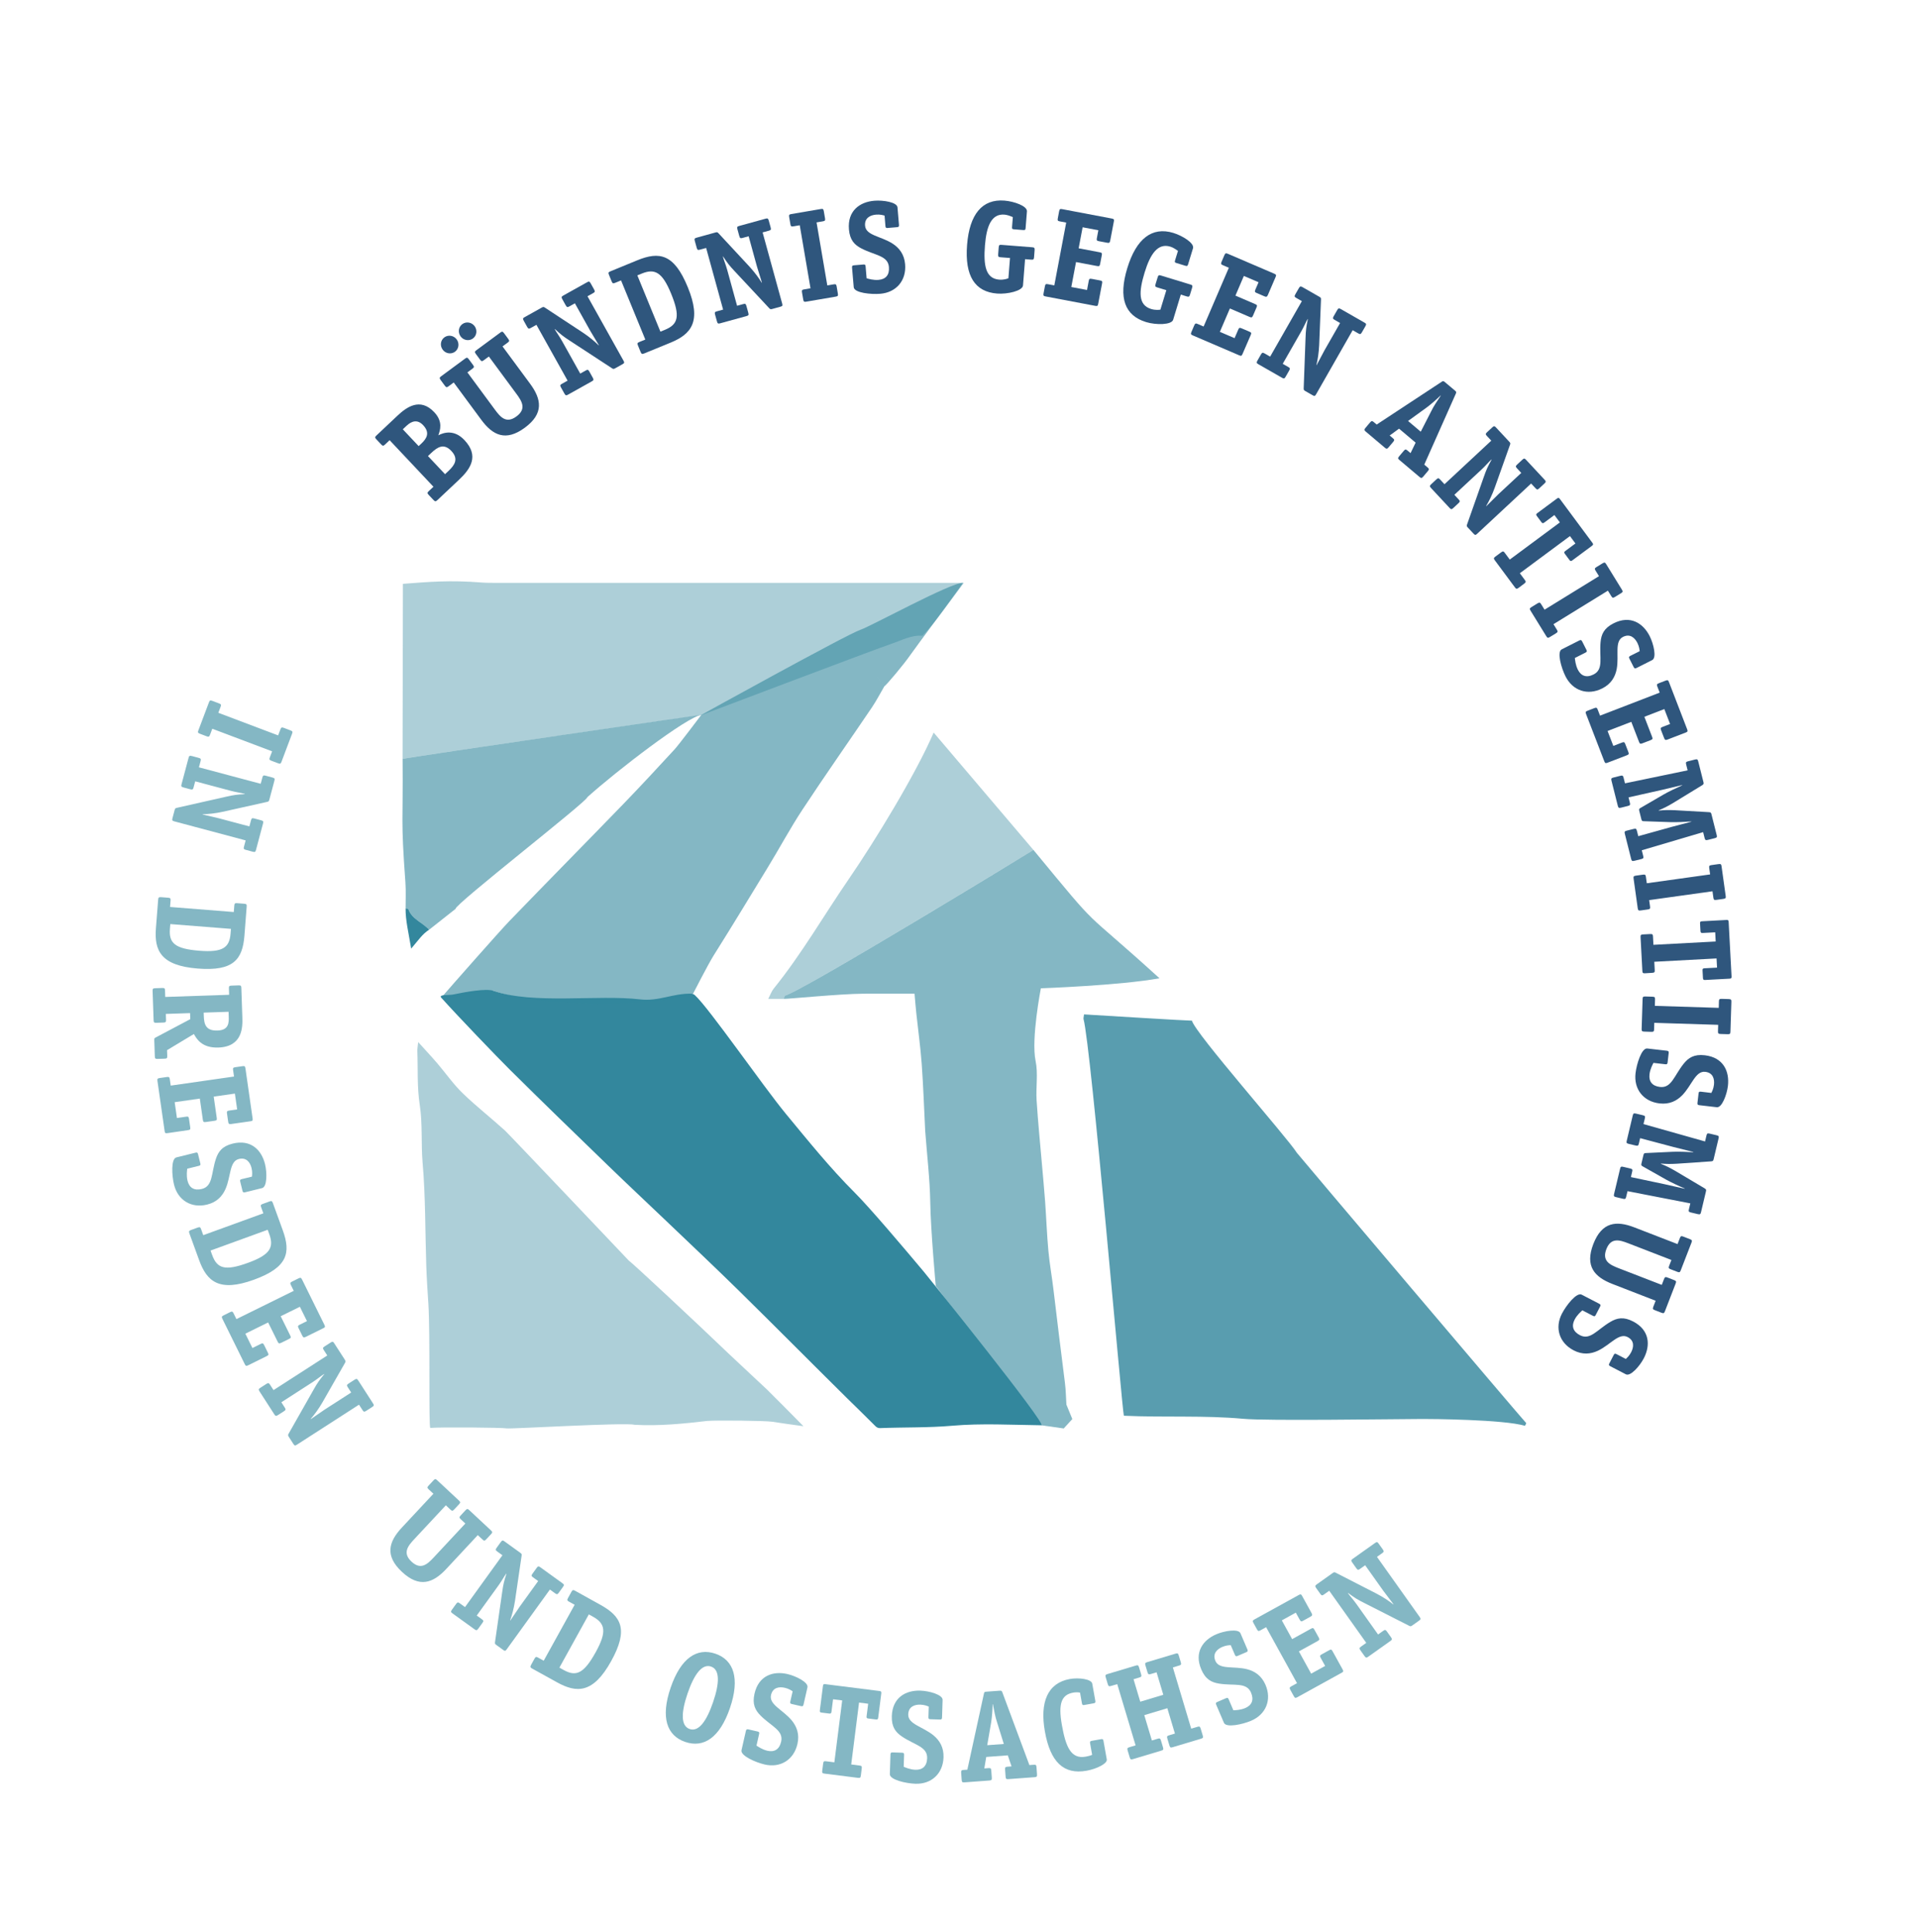<?xml version="1.0" encoding="utf-8"?>
<!-- Generator: Adobe Illustrator 24.3.0, SVG Export Plug-In . SVG Version: 6.00 Build 0)  -->
<svg version="1.1" id="Ebene_1" xmlns="http://www.w3.org/2000/svg" xmlns:xlink="http://www.w3.org/1999/xlink" x="0px" y="0px"
	 viewBox="0 0 710 715" style="enable-background:new 0 0 710 715;" xml:space="preserve">
<style type="text/css">
	.st0{opacity:0.4;fill:#33879D;}
	.st1{fill:#33879D;}
	.st2{fill:#7CAFD2;}
	.st3{opacity:0.6;fill:#33879D;}
	.st4{opacity:0.81;fill:#33879D;}
	.st5{fill:#2F567D;}
</style>
<g>
	<g>
		<path class="st0" d="M345.62,271.15c0.05,0.03,36.93,43.45,36.93,43.45s-86.04,52.61-92.1,53.98c-0.03,0.12-0.16,0.63-0.3,1.15
			c-1.73,0-3.46,0-5.77,0c0.85-1.64,1.25-2.85,2-3.78c10.39-12.85,18.6-27.17,27.93-40.74C323.94,311.2,339.1,286.35,345.62,271.15z
			"/>
		<path class="st0" d="M259.81,264.63c0,0-109.88,15.8-110.79,16.29c0-12.47,0.13-51.99,0.13-64.82c9.76-0.73,17.24-1.43,29.22-0.48
			c1.76,0.14,3.6,0.12,5.41,0.12c55.57,0,111.13,0,166.7,0c1.8,0,3.59,0,6.33,0c-5.35,6.96-9.75,13.7-15.34,19.57
			c-4.25-0.32-7.86,1.81-11.7,3.06C325.13,239.89,259.81,264.63,259.81,264.63z"/>
		<path class="st1" d="M341.94,470.67c-6.88-8.21-19.88-23.58-25.53-29.22c-9.2-9.18-17.31-19.27-25.55-29.24
			c-8.32-10.07-28.44-39.15-33.63-43.86c-0.38-0.35-0.88-0.54-1.4-0.55c-6.95-0.12-11.97,2.94-19,2.1
			c-15.23-1.81-39.6,1.94-54.14-3.16c-2.71-0.95-10.27,0.39-14.83,1.35c-1.64,0.35-5.63-0.07-4.52,1.18
			c5.28,5.97,20.95,22.27,25.43,26.7c12.05,11.95,24.24,23.75,36.43,35.55c7.12,6.9,14.37,13.67,21.54,20.52
			c9,8.6,18.06,17.13,26.94,25.86c13.41,13.19,26.65,26.55,40.03,39.78c1.24,1.23,7.64,7.43,10.43,10.27
			c0.43,0.44,1.03,0.67,1.64,0.65c8.99-0.35,17.79-0.1,26.64-0.87c10.94-0.96,22.03-0.31,33.06-0.18
			C387.85,527.58,343.32,472.3,341.94,470.67z"/>
		<g>
			<polygon class="st2" points="213.12,446.01 213.12,446.01 213.12,446.01 			"/>
			<path class="st0" d="M283.89,514.29c-0.54-0.53-12.02-11.21-14.21-13.3c-11.16-10.72-35.76-33.69-36.94-34.42
				c0,0-44.4-46.82-45.79-48.09c-5.17-4.69-10.69-9-15.7-13.85c-3.44-3.33-6.21-7.35-9.34-11.01c-2.14-2.5-4.4-4.9-7.11-7.91
				c-0.16,1.7-0.35,2.55-0.31,3.4c0.26,6.61-0.14,13.2,0.89,19.86c1.09,7.03,0.44,14.27,1.06,21.45
				c1.11,12.69,0.93,25.49,1.36,38.24c0.16,4.63,0.46,9.27,0.77,13.89c0.74,11.34,0.04,46.04,0.73,45.98
				c3.72-0.33,26.25-0.16,28.34,0.18c1.51,0.25,44.21-2.26,47.19-1.34c9.05,0.51,18.03-0.37,27.01-1.43
				c3.7-0.29,21.63-0.08,24.06,0.31c3.42,0.56,6.86,0.99,11.52,1.65C292.26,522.7,288.13,518.45,283.89,514.29z"/>
		</g>
		<path class="st3" d="M318.46,233.13c-4.64,1.51-58.86,31.49-58.86,31.49s-8.3,11.02-9.85,12.71
			c-6.23,6.76-12.47,13.51-18.86,20.12c-14.06,14.52-28.26,28.9-42.3,43.44c-3.6,3.73-21.85,24.44-25.24,28.38
			c0.58,1.02,18.48-2.92,19.35-2.54c3.86,1.71,24.04,6.3,54.31,4.34c15.37-0.99,19.55-3.26,19.55-3.26s5.57-10.89,7.6-14.12
			c8.38-13.35,11.68-18.95,19.92-32.39c4.4-7.18,8.37-14.64,13-21.66c8.38-12.71,17.15-25.18,25.68-37.79
			c1.69-2.5,3.08-5.21,4.61-7.82c-0.32-0.57-0.68-1.11-1.06-1.62c-0.77-1.01-1.65-1.9-2.59-2.72c0.94,0.82,1.82,1.7,2.59,2.72
			c0.38,0.51,0.74,1.04,1.06,1.62c0.75-0.43,7.24-8.13,9.63-11.61c1.58-2.31,17.99-24.3,19.48-26.67
			C352.23,215.44,322.31,231.88,318.46,233.13z"/>
		<path class="st1" d="M150.14,336.29c0.35,0.05,0.97,0.01,1.02,0.15c1.28,3.85,5.3,4.96,7.68,7.7c-2.47,1.55-3.91,3.82-6.63,6.98
			C151.19,345.01,150.11,340.66,150.14,336.29z"/>
		<path class="st4" d="M480.1,426.74c-3.78-5.95-37.66-44.23-38.87-48.95c-2.03,0-33.5-1.92-39.94-2.32
			c-0.12,1.02-0.28,1.4-0.19,1.73c2.81,10.35,14.28,144.92,14.93,146.82c15.14,0.69,29.71-0.2,44.27,1.14
			c8.7,0.8,54.52,0.11,66.4,0.06c2.63-0.01,29.88,0.16,37.81,2.53c0.16-0.32,0.33-0.65,0.49-0.97
			C562.72,524.38,480.48,427.33,480.1,426.74z"/>
		<path class="st3" d="M259.6,264.62c-5.43,0.8-31.29,20.65-42.15,30.42c0.17,1.4-49.54,40.02-48.79,41.35
			c-3.27,2.58-6.55,5.17-9.82,7.75c-2.38-2.73-6.39-3.85-7.68-7.7c-0.05-0.15-0.66-0.11-1.02-0.15c-0.01-3.24,0.16-6.49-0.07-9.72
			c-1.77-24.22-0.82-21.42-1.04-45.65C149.93,280.43,267.66,263.43,259.6,264.62z"/>
	</g>
	<path class="st5" d="M178.38,352.67l1.78,2.96L178.38,352.67z"/>
	<path class="st3" d="M394.21,511.81c-0.91-6.88-3.67-29.54-4.18-33.99c-0.57-4.95-1.48-9.87-1.94-14.83
		c-0.56-6.07-0.77-12.18-1.21-18.26c-0.32-4.46-0.76-8.91-1.14-13.37c-0.69-8.02-1.5-16.03-2.01-24.07
		c-0.31-4.87,0.6-9.93-0.38-14.62c-1.7-8.15,1.96-26.86,1.96-26.86s29.18-1.02,43.91-3.71c-30.54-27.76-20.28-15.52-46.66-47.5
		c-0.19,0.16-86.04,52.61-92.1,53.98c-0.03,0.12-0.16,0.63-0.3,1.15c1.26,0.07,20.83-1.87,29.44-1.92
		c6.11-0.03,12.22-0.01,18.94-0.01c0.25,2.78,0.42,5.03,0.66,7.27c0.66,6.21,1.53,12.4,1.99,18.62c0.59,8.07,0.86,16.16,1.27,24.24
		c0.01,0.18,0.01,0.36,0.02,0.54c0.66,8.93,1.74,17.84,1.89,26.78c0.17,10.34,2.03,30.76,2.03,30.76l39.08,51.55l8.29,1.17
		c0,0,2.11-2.3,3.18-3.48c-0.77-1.87-1.48-3.6-2.19-5.34C394.58,517.2,394.56,514.48,394.21,511.81z"/>
	<path class="st1" d="M166.64,243.91"/>
	<path class="st1" d="M166.64,243.91"/>
	<path class="st1" d="M166.64,243.91"/>
	<path class="st1" d="M223.28,220.08"/>
</g>
<g>
	<path class="st5" d="M147.09,153.9c3.29-3.1,8.37-6.95,13.67-1.32c3.29,3.5,2.17,6.66,1.5,8.54c2.02-1.05,5.89-2.24,9.67,1.78
		c5.49,5.84,2.34,10.58-2.04,14.7l-8.01,7.54c-0.58,0.54-0.84,0.53-1.4-0.06l-1.78-1.89c-0.59-0.63-0.56-0.86,0.02-1.4l1.73-1.63
		l-16.22-17.23l-1.73,1.63c-0.58,0.54-0.81,0.57-1.4-0.06l-1.78-1.89c-0.59-0.63-0.56-0.86,0.02-1.41L147.09,153.9z M156.02,164.14
		c2-1.88,3.21-4.01,0.61-6.77c-2.07-2.2-4.22-1.56-6.09,0.19l-1.43,1.34l5.86,6.22L156.02,164.14z M165.96,174.37
		c2.34-2.2,3.92-4.48,1.12-7.45c-2.76-2.94-5.09-1.47-7.37,0.67l-1.29,1.21l6.32,6.71L165.96,174.37z"/>
	<path class="st5" d="M196.22,142.02c4.25,5.75,5.15,11.06-1.94,16.29s-11.89,2.81-16.14-2.95l-10.18-13.79l-1.91,1.41
		c-0.64,0.47-0.87,0.47-1.39-0.23l-1.54-2.09c-0.51-0.7-0.45-0.92,0.19-1.39l8.85-6.53c0.64-0.47,0.87-0.47,1.39,0.23l1.54,2.09
		c0.51,0.7,0.45,0.92-0.19,1.39l-1.88,1.38l10.18,13.79c2.05,2.78,4.21,5.31,7.99,2.51c3.79-2.8,2.01-5.6-0.04-8.38l-10.18-13.79
		l-1.88,1.38c-0.64,0.47-0.87,0.47-1.39-0.23l-1.54-2.09c-0.51-0.7-0.45-0.92,0.19-1.39l8.85-6.53c0.64-0.47,0.87-0.47,1.39,0.23
		l1.54,2.09c0.51,0.7,0.45,0.92-0.19,1.39l-1.91,1.41L196.22,142.02z M168.43,130.19c-1.43,1.05-3.47,0.71-4.55-0.75
		c-1.08-1.47-0.84-3.5,0.62-4.57c1.43-1.05,3.47-0.71,4.55,0.75C170.13,127.08,169.86,129.14,168.43,130.19z M175.07,125.29
		c-1.43,1.05-3.47,0.71-4.55-0.75c-1.08-1.47-0.84-3.5,0.62-4.57c1.46-1.08,3.5-0.67,4.55,0.75
		C176.77,122.19,176.49,124.24,175.07,125.29z"/>
	<path class="st5" d="M230.78,133.46c0.42,0.75,0.37,0.95-0.36,1.36l-2.69,1.5c-0.57,0.32-0.74,0.3-1.26-0.06L211,126.15
		c-2.51-1.62-3.48-2.4-5.58-4.36l-0.08,0.05c0.77,1.38,1.7,2.57,2.78,4.5l6.67,11.94l2.03-1.14c0.69-0.39,0.92-0.35,1.35,0.4
		l1.26,2.26c0.42,0.75,0.33,0.97-0.36,1.36l-8.79,4.91c-0.69,0.39-0.92,0.35-1.35-0.4l-1.26-2.26c-0.42-0.75-0.33-0.97,0.36-1.36
		l2.08-1.16l-11.54-20.66l-2.08,1.16c-0.69,0.39-0.92,0.35-1.35-0.4l-1.26-2.26c-0.42-0.75-0.33-0.97,0.36-1.36l6.27-3.5
		c0.61-0.34,0.74-0.3,1.24,0.02l14.01,9.22c2.38,1.58,4.39,3.27,5.84,4.71l0.08-0.05c-0.75-1.34-2.46-4.02-3.21-5.36l-5.66-10.14
		l-2.04,1.14c-0.69,0.39-0.92,0.35-1.35-0.4l-1.26-2.26c-0.42-0.75-0.33-0.97,0.36-1.36l8.79-4.91c0.69-0.39,0.92-0.35,1.35,0.4
		l1.26,2.26c0.42,0.75,0.33,0.97-0.36,1.36l-2.08,1.16L230.78,133.46z"/>
	<path class="st5" d="M235.87,96.36c8.24-3.38,13.68-2.39,18.72,9.91c5.23,12.74,1.3,17.41-6.37,20.56l-9.79,4.01
		c-0.73,0.3-0.98,0.19-1.29-0.56l-0.98-2.4c-0.33-0.8-0.21-1,0.52-1.3l2.2-0.9l-8.98-21.89l-2.2,0.9c-0.73,0.3-0.96,0.24-1.29-0.56
		l-0.98-2.4c-0.33-0.8-0.21-1,0.57-1.32L235.87,96.36z M246.12,122.09c4.87-2,5.79-4.92,2.31-13.4c-3.26-7.95-6.03-9.41-10.86-7.43
		l-1.64,0.67l8.54,20.83L246.12,122.09z"/>
	<path class="st5" d="M289.53,112.31c0.23,0.83,0.13,1.01-0.68,1.23l-2.97,0.82c-0.63,0.17-0.79,0.12-1.21-0.36l-12.61-13.5
		c-2.05-2.17-2.8-3.16-4.38-5.56l-0.09,0.02c0.42,1.53,1.04,2.9,1.63,5.03l3.63,13.19l2.25-0.62c0.76-0.21,0.98-0.12,1.21,0.71
		l0.69,2.5c0.23,0.83,0.09,1.02-0.68,1.23l-9.71,2.67c-0.76,0.21-0.98,0.12-1.21-0.71l-0.69-2.5c-0.23-0.83-0.09-1.02,0.68-1.23
		l2.29-0.63l-6.28-22.82l-2.29,0.63c-0.76,0.21-0.98,0.12-1.21-0.71l-0.69-2.5c-0.23-0.83-0.09-1.02,0.68-1.23l6.92-1.91
		c0.67-0.19,0.79-0.12,1.2,0.32l11.41,12.29c1.93,2.11,3.48,4.22,4.54,5.97l0.09-0.02c-0.41-1.48-1.43-4.49-1.84-5.97l-3.08-11.2
		l-2.25,0.62c-0.76,0.21-0.98,0.12-1.21-0.71l-0.69-2.5c-0.23-0.83-0.09-1.02,0.68-1.23l9.71-2.67c0.76-0.21,0.98-0.12,1.21,0.71
		l0.69,2.5c0.23,0.83,0.09,1.02-0.68,1.23l-2.29,0.63L289.53,112.31z"/>
	<path class="st5" d="M310.15,108.64c0.15,0.85-0.01,1.02-0.8,1.16l-10.89,1.86c-0.78,0.13-0.99,0.02-1.13-0.83l-0.44-2.56
		c-0.15-0.85,0.01-1.02,0.8-1.16l2.34-0.4l-3.98-23.33l-2.34,0.4c-0.78,0.13-0.99,0.02-1.13-0.83l-0.44-2.56
		c-0.15-0.85,0.01-1.02,0.8-1.16l10.89-1.86c0.78-0.13,0.99-0.02,1.13,0.83l0.44,2.56c0.15,0.85-0.01,1.02-0.79,1.16l-2.34,0.4
		l3.98,23.33l2.34-0.4c0.78-0.13,0.99-0.02,1.13,0.83L310.15,108.64z"/>
	<path class="st5" d="M327.45,79.81c-0.53-0.15-1.63-0.49-3.17-0.36c-2.14,0.18-4.29,1.23-4.05,4.1c0.31,3.63,5.8,3.84,10.15,6.6
		c2.52,1.62,4.37,4.01,4.67,7.65c0.52,6.07-3.32,10.45-9.17,10.94c-3.48,0.3-9.67-0.33-9.85-2.44l-0.62-7.22
		c-0.05-0.62,0.07-0.82,0.72-0.88l3.44-0.29c0.65-0.06,0.8,0.08,0.86,0.75l0.37,4.35c0.72,0.18,2.45,0.75,4.45,0.58
		c2.6-0.22,4.06-1.79,3.81-4.75c-0.36-4.26-5.14-4.28-10.13-6.85c-2.59-1.32-4.33-3.1-4.67-7.07c-0.59-6.89,4-10.17,9.39-10.62
		c3.25-0.28,8.42,0.54,8.58,2.45l0.55,6.46c0.06,0.67-0.12,0.83-0.72,0.88l-3.44,0.29c-0.65,0.06-0.8-0.08-0.86-0.75L327.45,79.81z"
		/>
	<path class="st5" d="M378.69,105.66c-0.16,2.01-5.78,3.3-9.59,3c-8.18-0.64-12.02-6.44-11.11-18.02
		c0.89-11.34,5.6-17.04,13.82-16.39c3.58,0.28,8.49,2.02,8.34,3.98l-0.49,6.17c-0.05,0.67-0.2,0.8-0.85,0.75l-3.44-0.27
		c-0.7-0.06-0.78-0.21-0.73-0.88l0.29-3.64c-1-0.42-2.04-0.83-3.11-0.92c-4.74-0.37-6.63,4.1-7.21,11.37
		c-0.59,7.46,0.25,12.3,5.27,12.69c1.72,0.14,2.97-0.34,3.41-0.5l0.59-7.51l-3.48-0.27c-0.79-0.06-0.96-0.22-0.9-1.08l0.2-2.58
		c0.07-0.86,0.26-0.99,1.05-0.93l11.34,0.89c0.79,0.06,0.96,0.22,0.9,1.08l-0.2,2.58c-0.07,0.86-0.26,0.99-1.05,0.93l-2.28-0.18
		L378.69,105.66z"/>
	<path class="st5" d="M406.54,112.39c-0.16,0.85-0.33,0.96-1.1,0.82l-18.36-3.48c-0.78-0.15-0.94-0.32-0.77-1.17l0.48-2.55
		c0.16-0.85,0.37-0.96,1.15-0.81l2.34,0.44l4.4-23.25l-2.33-0.44c-0.78-0.15-0.94-0.32-0.77-1.17l0.48-2.55
		c0.16-0.85,0.37-0.96,1.15-0.81l18.32,3.47c0.73,0.14,0.94,0.28,0.81,0.98l-1.36,7.17c-0.16,0.85-0.42,0.95-1.15,0.81l-3.02-0.57
		c-0.78-0.15-0.94-0.32-0.77-1.17l0.54-2.88l-5.82-1.1l-1.47,7.78l7.78,1.47c0.82,0.16,0.93,0.32,0.77,1.17l-0.59,3.11
		c-0.16,0.85-0.37,0.96-1.15,0.81l-7.78-1.47l-1.75,9.24l5.82,1.1l0.62-3.3c0.15-0.8,0.28-0.97,1.15-0.81l3.02,0.57
		c0.82,0.16,0.94,0.32,0.77,1.17L406.54,112.39z"/>
	<path class="st5" d="M434.27,118.36c-0.59,1.93-6.35,1.98-10.01,0.86c-7.85-2.4-10.35-8.88-6.96-19.99
		c3.32-10.88,9.15-15.43,17.04-13.02c3.43,1.05,7.86,3.8,7.28,5.69l-1.81,5.92c-0.2,0.64-0.37,0.74-1,0.55l-3.3-1.01
		c-0.67-0.2-0.72-0.37-0.52-1.01l1.07-3.49c-0.88-0.62-1.81-1.26-2.84-1.57c-4.55-1.39-7.37,2.57-9.5,9.55
		c-2.19,7.16-2.42,12.06,2.4,13.53c1.65,0.5,2.98,0.31,3.43,0.25l2.2-7.21l-3.34-1.02c-0.76-0.23-0.89-0.42-0.64-1.25l0.76-2.48
		c0.25-0.83,0.47-0.91,1.23-0.68l10.88,3.32c0.76,0.23,0.89,0.42,0.64,1.25l-0.76,2.48c-0.25,0.83-0.47,0.91-1.23,0.68l-2.18-0.67
		L434.27,118.36z"/>
	<path class="st5" d="M459.98,130.96c-0.34,0.79-0.53,0.87-1.25,0.56l-17.18-7.37c-0.73-0.31-0.84-0.52-0.5-1.31l1.02-2.38
		c0.34-0.79,0.57-0.85,1.3-0.54l2.18,0.94l9.34-21.75l-2.18-0.94c-0.73-0.31-0.84-0.52-0.5-1.31l1.02-2.38
		c0.34-0.79,0.57-0.85,1.3-0.54l17.13,7.35c0.69,0.29,0.86,0.47,0.58,1.14l-2.88,6.71c-0.34,0.79-0.61,0.83-1.3,0.54l-2.83-1.21
		c-0.73-0.31-0.84-0.52-0.5-1.31l1.16-2.69l-5.44-2.33l-3.12,7.28l7.28,3.13c0.77,0.33,0.84,0.52,0.5,1.31l-1.25,2.91
		c-0.34,0.79-0.57,0.85-1.3,0.54l-7.28-3.13l-3.71,8.65l5.44,2.34l1.33-3.09c0.32-0.75,0.48-0.89,1.3-0.54l2.83,1.21
		c0.77,0.33,0.84,0.52,0.5,1.31L459.98,130.96z"/>
	<path class="st5" d="M487.22,145.89c-0.43,0.75-0.62,0.81-1.35,0.39l-2.67-1.53c-0.57-0.32-0.64-0.48-0.6-1.12l0.68-18.47
		c0.1-2.99,0.26-4.22,0.85-7.03l-0.08-0.05c-0.79,1.38-1.32,2.78-2.42,4.7l-6.79,11.88l2.02,1.16c0.69,0.39,0.78,0.61,0.35,1.36
		l-1.29,2.25c-0.43,0.75-0.66,0.78-1.35,0.39l-8.74-5c-0.69-0.39-0.78-0.61-0.35-1.36l1.29-2.25c0.43-0.75,0.66-0.78,1.35-0.39
		l2.06,1.18l11.74-20.54l-2.06-1.18c-0.69-0.39-0.78-0.61-0.35-1.36l1.29-2.25c0.43-0.75,0.66-0.78,1.35-0.39l6.23,3.56
		c0.61,0.35,0.64,0.48,0.62,1.07l-0.67,16.76c-0.13,2.86-0.53,5.44-1.03,7.43l0.08,0.05c0.76-1.33,2.17-4.18,2.93-5.51l5.76-10.08
		l-2.02-1.16c-0.69-0.39-0.78-0.61-0.35-1.36l1.29-2.25c0.43-0.75,0.66-0.78,1.35-0.39l8.74,5c0.69,0.39,0.78,0.61,0.35,1.36
		l-1.29,2.25c-0.43,0.75-0.66,0.78-1.35,0.39l-2.06-1.18L487.22,145.89z"/>
	<path class="st5" d="M526.86,176.39c-0.56,0.66-0.79,0.65-1.4,0.14l-7.41-6.25c-0.61-0.51-0.66-0.74-0.1-1.4l1.67-1.98
		c0.56-0.66,0.79-0.65,1.4-0.14l1.14,0.96l1.87-3.88l-6.13-5.17l-3.48,2.53l1.18,0.99c0.61,0.51,0.66,0.74,0.1,1.4l-1.67,1.98
		c-0.56,0.66-0.79,0.65-1.4,0.14l-7.05-5.95c-0.61-0.51-0.66-0.74-0.1-1.4l1.67-1.98c0.56-0.66,0.79-0.65,1.4-0.14l1.07,0.9
		l23.97-15.77c0.58-0.39,0.67-0.44,1.28,0.07l3.71,3.12c0.57,0.48,0.58,0.61,0.29,1.25l-11.64,26.17l1.21,1.02
		c0.61,0.51,0.66,0.74,0.1,1.4L526.86,176.39z M529.79,152.24c0.81-1.76,2.43-4.11,3.55-5.8l-0.07-0.06
		c-1.44,1.42-3.56,3.28-5.15,4.45l-6.89,4.99l4.7,3.97L529.79,152.24z"/>
	<path class="st5" d="M546.85,197.54c-0.63,0.59-0.83,0.58-1.4-0.03l-2.1-2.25c-0.44-0.48-0.47-0.65-0.24-1.24l6.14-17.43
		c0.98-2.82,1.51-3.95,2.91-6.46l-0.06-0.07c-1.16,1.08-2.09,2.26-3.71,3.77l-10.02,9.32l1.59,1.71c0.54,0.58,0.56,0.81-0.07,1.4
		l-1.9,1.77c-0.63,0.59-0.87,0.55-1.4-0.03l-6.86-7.37c-0.54-0.58-0.56-0.81,0.07-1.4l1.9-1.77c0.63-0.59,0.86-0.55,1.4,0.03
		l1.62,1.74l17.32-16.12l-1.62-1.74c-0.54-0.58-0.56-0.81,0.07-1.4l1.9-1.77c0.63-0.59,0.86-0.55,1.4,0.03l4.89,5.25
		c0.48,0.51,0.47,0.65,0.27,1.21l-5.62,15.8c-0.97,2.69-2.13,5.04-3.19,6.79l0.06,0.07c1.12-1.05,3.32-3.34,4.44-4.39l8.5-7.91
		l-1.59-1.71c-0.54-0.58-0.56-0.81,0.07-1.4l1.9-1.77c0.63-0.59,0.87-0.55,1.4,0.03l6.86,7.37c0.54,0.58,0.56,0.81-0.07,1.4
		l-1.9,1.77c-0.63,0.59-0.86,0.55-1.4-0.03l-1.62-1.74L546.85,197.54z"/>
	<path class="st5" d="M562.16,217.58c-0.69,0.51-0.92,0.45-1.39-0.19l-7.42-10c-0.47-0.64-0.47-0.87,0.23-1.39l2.08-1.54
		c0.69-0.51,0.92-0.45,1.39,0.19l1.83,2.47l18.55-13.75l-2.03-2.73l-3.7,2.75c-0.54,0.4-0.77,0.34-1.13-0.15l-1.64-2.21
		c-0.39-0.52-0.36-0.72,0.18-1.12l7.21-5.35c0.54-0.4,0.74-0.37,1.13,0.15l12.02,16.21c0.36,0.49,0.36,0.72-0.18,1.12l-7.21,5.35
		c-0.54,0.4-0.77,0.34-1.13-0.15l-1.64-2.21c-0.39-0.52-0.36-0.72,0.18-1.12l3.7-2.75l-2.03-2.73l-18.55,13.75l1.83,2.47
		c0.47,0.64,0.47,0.87-0.23,1.39L562.16,217.58z"/>
	<path class="st5" d="M573.76,235.77c-0.74,0.45-0.96,0.37-1.37-0.3l-5.8-9.41c-0.42-0.67-0.39-0.91,0.34-1.36l2.21-1.36
		c0.74-0.45,0.96-0.37,1.37,0.31l1.25,2.02l20.15-12.41l-1.25-2.02c-0.42-0.67-0.39-0.91,0.34-1.36l2.21-1.36
		c0.74-0.45,0.96-0.37,1.37,0.3l5.8,9.41c0.42,0.67,0.39,0.91-0.34,1.36l-2.21,1.36c-0.74,0.45-0.96,0.37-1.37-0.3l-1.25-2.02
		l-20.15,12.41l1.25,2.02c0.42,0.67,0.39,0.91-0.34,1.36L573.76,235.77z"/>
	<path class="st5" d="M606.97,241.03c-0.06-0.54-0.16-1.7-0.85-3.07c-0.97-1.91-2.75-3.52-5.32-2.22c-3.26,1.65-1.4,6.82-2.33,11.88
		c-0.56,2.94-2.09,5.55-5.35,7.19c-5.44,2.75-10.93,0.83-13.58-4.42c-1.58-3.12-3.3-9.09-1.42-10.04l6.47-3.27
		c0.56-0.28,0.79-0.24,1.09,0.34l1.56,3.08c0.29,0.58,0.23,0.77-0.37,1.08l-3.9,1.97c0.1,0.73,0.22,2.55,1.12,4.34
		c1.18,2.33,3.18,3.09,5.83,1.75c3.81-1.93,2.05-6.36,2.57-11.95c0.26-2.9,1.26-5.18,4.81-6.97c6.17-3.12,10.93-0.09,13.37,4.73
		c1.47,2.91,2.65,8.01,0.94,8.87l-5.78,2.92c-0.6,0.3-0.81,0.2-1.09-0.34l-1.56-3.08c-0.29-0.58-0.23-0.77,0.37-1.08L606.97,241.03z
		"/>
	<path class="st5" d="M595.15,282.28c-0.81,0.31-0.99,0.23-1.28-0.51l-6.73-17.44c-0.29-0.74-0.22-0.97,0.59-1.28l2.42-0.93
		c0.81-0.31,1.01-0.19,1.29,0.55l0.86,2.22l22.08-8.52l-0.86-2.22c-0.29-0.74-0.22-0.96,0.59-1.28l2.42-0.93
		c0.81-0.31,1.01-0.19,1.29,0.55l6.71,17.4c0.27,0.7,0.26,0.95-0.41,1.21l-6.81,2.63c-0.81,0.31-1.02,0.15-1.29-0.55l-1.11-2.87
		c-0.29-0.74-0.22-0.97,0.59-1.28l2.73-1.05l-2.13-5.52l-7.39,2.85l2.85,7.39c0.3,0.78,0.22,0.96-0.59,1.28l-2.96,1.14
		c-0.81,0.31-1.01,0.19-1.29-0.55l-2.85-7.39l-8.78,3.39l2.13,5.52l3.14-1.21c0.76-0.29,0.97-0.28,1.29,0.55l1.11,2.87
		c0.3,0.78,0.22,0.96-0.59,1.28L595.15,282.28z"/>
	<path class="st5" d="M605.03,318.61c-0.84,0.21-1.02,0.06-1.22-0.7l-2.33-9.27c-0.19-0.77-0.1-0.98,0.74-1.19l2.51-0.63
		c0.84-0.21,1.02-0.06,1.22,0.7l0.5,1.99l12.21-3.4c1.68-0.42,5.75-1.54,7.43-1.96l-0.02-0.09c-1.74,0.15-5.91,0.33-7.71,0.25
		l-9.74-0.34c-0.7-0.02-0.85-0.03-1.04-0.8l-0.75-2.98c-0.19-0.77-0.06-0.85,0.54-1.19l8.42-4.9c1.55-0.92,5.3-2.73,6.91-3.42
		l-0.02-0.09c-1.68,0.42-5.8,1.36-7.47,1.78l-12.37,2.77l0.5,1.99c0.19,0.77,0.1,0.98-0.74,1.19l-2.51,0.63
		c-0.84,0.21-1.02,0.06-1.22-0.7l-2.33-9.27c-0.19-0.77-0.1-0.98,0.74-1.19l2.51-0.63c0.84-0.21,1.02-0.06,1.22,0.7l0.52,2.08
		l23.19-4.81l-0.54-2.17c-0.19-0.77-0.1-0.98,0.74-1.19l2.51-0.63c0.84-0.21,1.02-0.06,1.22,0.7l1.92,7.64
		c0.18,0.72,0.05,0.8-0.5,1.18l-10.81,6.61c-2.06,1.24-3.52,1.94-5.27,2.67l0.02,0.09c1.88-0.18,3.5-0.25,5.9-0.14l12.65,0.72
		c0.66,0.07,0.81,0.08,0.99,0.81l1.92,7.64c0.19,0.77,0.1,0.98-0.74,1.19l-2.51,0.63c-0.84,0.21-1.02,0.06-1.22-0.7l-0.54-2.17
		l-22.71,6.71l0.52,2.08c0.19,0.77,0.1,0.98-0.74,1.19L605.03,318.61z"/>
	<path class="st5" d="M607.38,336.99c-0.86,0.12-1.02-0.05-1.13-0.83l-1.53-10.94c-0.11-0.78,0.01-0.99,0.86-1.11l2.57-0.36
		c0.86-0.12,1.02,0.05,1.13,0.83l0.33,2.35l23.44-3.27l-0.33-2.35c-0.11-0.78,0.01-0.99,0.86-1.11l2.57-0.36
		c0.86-0.12,1.02,0.04,1.13,0.83l1.53,10.94c0.11,0.78-0.01,0.99-0.86,1.11l-2.57,0.36c-0.86,0.12-1.02-0.05-1.13-0.83l-0.33-2.35
		l-23.44,3.27l0.33,2.35c0.11,0.78-0.01,0.99-0.86,1.11L607.38,336.99z"/>
	<path class="st5" d="M609.02,360.25c-0.86,0.05-1.02-0.13-1.06-0.92l-0.66-12.43c-0.04-0.79,0.09-0.98,0.95-1.03l2.59-0.14
		c0.86-0.05,1.02,0.13,1.06,0.92l0.16,3.07l23.05-1.23l-0.18-3.4l-4.6,0.24c-0.67,0.04-0.82-0.14-0.86-0.75l-0.15-2.75
		c-0.03-0.65,0.1-0.8,0.77-0.83l8.96-0.48c0.67-0.04,0.82,0.1,0.86,0.75l1.07,20.15c0.03,0.6-0.1,0.8-0.77,0.83l-8.96,0.48
		c-0.67,0.04-0.82-0.14-0.86-0.75l-0.15-2.75c-0.03-0.65,0.1-0.8,0.77-0.83l4.6-0.24l-0.18-3.4l-23.05,1.23l0.16,3.07
		c0.04,0.79-0.09,0.98-0.95,1.03L609.02,360.25z"/>
	<path class="st5" d="M608.68,381.84c-0.86-0.03-1-0.22-0.98-1.01l0.35-11.04c0.02-0.79,0.17-0.97,1.04-0.95l2.59,0.08
		c0.86,0.03,1,0.22,0.98,1.01l-0.07,2.38l23.65,0.74l0.07-2.38c0.02-0.79,0.17-0.97,1.04-0.95l2.59,0.08c0.86,0.03,1,0.22,0.98,1.01
		l-0.35,11.04c-0.02,0.79-0.17,0.97-1.04,0.95l-2.59-0.08c-0.86-0.03-1-0.22-0.98-1.01l0.07-2.38l-23.65-0.74l-0.07,2.38
		c-0.02,0.79-0.17,0.97-1.04,0.95L608.68,381.84z"/>
	<path class="st5" d="M633.49,404.54c0.25-0.49,0.8-1.5,0.98-3.03c0.25-2.13-0.35-4.45-3.22-4.78c-3.62-0.42-4.92,4.92-8.49,8.63
		c-2.08,2.15-4.8,3.48-8.42,3.06c-6.06-0.7-9.58-5.33-8.9-11.17c0.4-3.47,2.25-9.4,4.35-9.16l7.2,0.83
		c0.62,0.07,0.79,0.23,0.72,0.88l-0.4,3.43c-0.08,0.65-0.23,0.77-0.9,0.69l-4.34-0.5c-0.32,0.67-1.23,2.25-1.46,4.24
		c-0.3,2.59,0.95,4.33,3.9,4.67c4.24,0.49,5.22-4.18,8.72-8.56c1.81-2.28,3.9-3.63,7.86-3.17c6.87,0.8,9.17,5.94,8.55,11.31
		c-0.38,3.24-2.2,8.14-4.11,7.92l-6.44-0.75c-0.67-0.08-0.79-0.28-0.72-0.88l0.4-3.43c0.07-0.65,0.23-0.77,0.9-0.69L633.49,404.54z"
		/>
	<path class="st5" d="M598.25,443.11c-0.84-0.2-0.94-0.42-0.75-1.19l2.21-9.3c0.18-0.77,0.37-0.92,1.21-0.72l2.52,0.6
		c0.84,0.2,0.94,0.42,0.75,1.19l-0.47,2l12.4,2.62c1.68,0.4,5.81,1.29,7.49,1.69l0.02-0.09c-1.62-0.67-5.39-2.43-6.95-3.33
		l-8.48-4.8c-0.61-0.34-0.74-0.42-0.56-1.19l0.71-2.99c0.18-0.77,0.33-0.78,1.03-0.81l9.73-0.46c1.8-0.1,5.96,0.03,7.71,0.16
		l0.02-0.09c-1.68-0.4-5.77-1.47-7.45-1.87l-12.25-3.25l-0.47,2c-0.18,0.77-0.37,0.92-1.21,0.72l-2.52-0.6
		c-0.84-0.2-0.94-0.42-0.75-1.19l2.21-9.3c0.18-0.77,0.37-0.92,1.21-0.72l2.52,0.6c0.84,0.2,0.94,0.41,0.75,1.19l-0.5,2.09
		l22.79,6.43l0.52-2.18c0.18-0.77,0.37-0.92,1.21-0.72l2.52,0.6c0.84,0.2,0.94,0.42,0.75,1.19l-1.82,7.66
		c-0.17,0.73-0.32,0.74-0.98,0.82l-12.64,0.87c-2.4,0.15-4.02,0.1-5.91-0.06l-0.02,0.09c1.76,0.71,3.22,1.39,5.3,2.6l10.89,6.47
		c0.55,0.37,0.68,0.45,0.51,1.17l-1.82,7.66c-0.18,0.77-0.37,0.92-1.21,0.72l-2.52-0.6c-0.84-0.2-0.94-0.41-0.75-1.19l0.52-2.18
		l-23.25-4.52l-0.5,2.09c-0.18,0.77-0.37,0.92-1.21,0.72L598.25,443.11z"/>
	<path class="st5" d="M596.91,475.26c-6.67-2.58-10.27-6.57-7.1-14.79c3.18-8.22,8.53-8.74,15.2-6.16l15.98,6.18l0.86-2.22
		c0.29-0.74,0.49-0.86,1.29-0.55l2.42,0.94c0.81,0.31,0.87,0.54,0.59,1.28l-3.97,10.26c-0.29,0.74-0.49,0.86-1.29,0.55l-2.42-0.93
		c-0.81-0.31-0.87-0.54-0.59-1.28l0.84-2.17l-15.98-6.18c-3.22-1.25-6.4-2.22-8.1,2.17c-1.7,4.39,1.31,5.8,4.53,7.05l15.98,6.18
		l0.84-2.17c0.29-0.74,0.49-0.86,1.29-0.55l2.42,0.94c0.81,0.31,0.87,0.54,0.59,1.28l-3.97,10.26c-0.29,0.74-0.49,0.86-1.29,0.55
		l-2.42-0.94c-0.81-0.31-0.87-0.54-0.59-1.28l0.86-2.22L596.91,475.26z"/>
	<path class="st5" d="M601.83,503c0.41-0.37,1.28-1.12,1.99-2.49c0.99-1.9,1.25-4.29-1.31-5.61c-3.24-1.68-6.35,2.85-11,5.06
		c-2.71,1.27-5.72,1.55-8.96-0.13c-5.41-2.81-7.06-8.39-4.36-13.6c1.61-3.1,5.44-7.99,7.32-7.02l6.44,3.34
		c0.55,0.29,0.66,0.5,0.36,1.08l-1.59,3.06c-0.3,0.58-0.49,0.64-1.09,0.33l-3.88-2.01c-0.54,0.51-1.95,1.67-2.87,3.45
		c-1.2,2.32-0.65,4.39,1.99,5.76c3.79,1.97,6.36-2.05,11.2-4.91c2.5-1.49,4.94-2.01,8.47-0.18c6.14,3.18,6.46,8.81,3.97,13.61
		c-1.5,2.9-4.95,6.83-6.65,5.95l-5.75-2.98c-0.6-0.31-0.64-0.54-0.36-1.08l1.59-3.06c0.3-0.58,0.49-0.64,1.09-0.33L601.83,503z"/>
</g>
<g>
	<path class="st3" d="M74.04,271.6c-0.81-0.31-0.88-0.53-0.6-1.27l3.9-10.34c0.28-0.74,0.48-0.87,1.29-0.56l2.43,0.92
		c0.81,0.31,0.88,0.53,0.6,1.27l-0.84,2.22l22.14,8.36l0.84-2.22c0.28-0.74,0.48-0.86,1.29-0.56l2.42,0.92
		c0.81,0.31,0.88,0.53,0.6,1.27l-3.9,10.34c-0.28,0.74-0.48,0.86-1.29,0.56l-2.43-0.92c-0.81-0.31-0.88-0.53-0.6-1.27l0.84-2.22
		l-22.14-8.36l-0.84,2.22c-0.28,0.74-0.48,0.86-1.29,0.56L74.04,271.6z"/>
	<path class="st3" d="M64.57,304.03c-0.83-0.22-0.94-0.4-0.72-1.21l0.79-2.97c0.17-0.63,0.3-0.74,0.93-0.86l18.03-4.07
		c2.91-0.67,4.15-0.83,7.02-0.98l0.02-0.09c-1.53-0.41-3.03-0.57-5.16-1.13l-13.22-3.52l-0.6,2.25c-0.2,0.77-0.39,0.91-1.23,0.69
		l-2.5-0.67c-0.83-0.22-0.93-0.44-0.72-1.21l2.59-9.73c0.2-0.77,0.39-0.91,1.23-0.69l2.5,0.67c0.83,0.22,0.93,0.44,0.72,1.21
		l-0.61,2.3l22.87,6.09l0.61-2.3c0.2-0.77,0.39-0.91,1.23-0.69l2.5,0.67c0.83,0.22,0.93,0.44,0.72,1.21l-1.85,6.94
		c-0.18,0.68-0.3,0.74-0.88,0.88l-16.37,3.65c-2.79,0.61-5.4,0.88-7.45,0.91l-0.02,0.09c1.48,0.4,4.59,1.03,6.08,1.43l11.23,2.99
		l0.6-2.25c0.2-0.77,0.39-0.91,1.23-0.69l2.5,0.67c0.83,0.22,0.93,0.44,0.72,1.21l-2.59,9.73c-0.2,0.77-0.39,0.91-1.23,0.69
		l-2.5-0.67c-0.83-0.22-0.93-0.44-0.72-1.21l0.61-2.3L64.57,304.03z"/>
	<path class="st3" d="M90.49,346.26c-0.7,8.87-4.03,13.29-17.29,12.24c-13.73-1.09-16.13-6.7-15.48-14.97l0.83-10.55
		c0.06-0.79,0.27-0.96,1.08-0.9l2.58,0.2c0.86,0.07,0.99,0.27,0.93,1.06l-0.19,2.37l23.59,1.87l0.19-2.37
		c0.06-0.79,0.22-0.96,1.08-0.9l2.58,0.2c0.86,0.07,0.99,0.27,0.92,1.1L90.49,346.26z M62.9,343.8c-0.41,5.25,1.78,7.39,10.92,8.11
		c8.57,0.68,11.12-1.13,11.53-6.33l0.14-1.77l-22.44-1.77L62.9,343.8z"/>
	<path class="st3" d="M58.35,391.94c-0.86,0.03-1.01-0.15-1.04-0.94l-0.2-5.96c-0.02-0.75,0.02-0.75,0.64-1.09l12.69-6.72
		l-0.08-2.24l-8.97,0.3l0.07,2.19c0.03,0.79-0.11,0.98-0.97,1.01l-2.59,0.09c-0.86,0.03-1.01-0.15-1.04-0.94l-0.37-10.85
		c-0.03-0.79,0.11-0.98,0.97-1.01l2.59-0.09c0.86-0.03,1.01,0.15,1.04,0.94l0.08,2.38l23.65-0.8l-0.08-2.38
		c-0.03-0.79,0.11-0.98,0.97-1.01l2.59-0.09c0.86-0.03,1.01,0.15,1.04,0.94l0.37,10.9c0.12,3.59,0.13,10.86-8.89,11.17
		c-6.19,0.21-8.08-3.32-9.05-5.01l-9.93,5.98l0.07,2.14c0.03,0.79-0.11,0.98-0.97,1.01L58.35,391.94z M75.44,376.02
		c0.1,3.03,0.67,5.57,5.08,5.42c4.17-0.14,4.23-2.8,4.15-5.22l-0.06-1.72l-9.21,0.31L75.44,376.02z"/>
	<path class="st3" d="M62.07,419.41c-0.86,0.12-1.02,0-1.13-0.78l-2.65-18.5c-0.11-0.78,0-0.99,0.86-1.11l2.57-0.37
		c0.86-0.12,1.02,0.04,1.14,0.83l0.34,2.35l23.43-3.36l-0.34-2.35c-0.11-0.78,0-0.99,0.86-1.11l2.57-0.37
		c0.86-0.12,1.02,0.04,1.14,0.83l2.64,18.46c0.11,0.74,0.04,0.98-0.67,1.08l-7.22,1.03c-0.86,0.12-1.03-0.09-1.14-0.83l-0.44-3.04
		c-0.11-0.78,0-0.99,0.86-1.11l2.9-0.42l-0.84-5.86l-7.84,1.12l1.12,7.84c0.12,0.83,0,0.99-0.86,1.11l-3.14,0.45
		c-0.86,0.12-1.02-0.04-1.14-0.83l-1.12-7.84l-9.31,1.33l0.84,5.86l3.33-0.48c0.81-0.12,1.01-0.05,1.14,0.83l0.44,3.04
		c0.12,0.83,0,0.99-0.86,1.11L62.07,419.41z"/>
	<path class="st3" d="M93.26,435.53c0.06-0.54,0.23-1.69-0.14-3.18c-0.51-2.08-1.89-4.05-4.69-3.36c-3.54,0.87-2.89,6.33-4.93,11.06
		c-1.2,2.75-3.28,4.94-6.82,5.81c-5.92,1.46-10.84-1.65-12.25-7.35c-0.84-3.39-1.18-9.6,0.87-10.11l7.04-1.74
		c0.61-0.15,0.83-0.06,0.98,0.57l0.83,3.35c0.16,0.63,0.05,0.8-0.6,0.96l-4.24,1.05c-0.07,0.74-0.36,2.54,0.12,4.48
		c0.63,2.53,2.4,3.73,5.29,3.01c4.15-1.02,3.43-5.74,5.18-11.07c0.9-2.77,2.38-4.77,6.25-5.72c6.71-1.66,10.67,2.36,11.96,7.61
		c0.78,3.17,0.79,8.4-1.08,8.86l-6.29,1.55c-0.65,0.16-0.84,0.01-0.98-0.57l-0.83-3.35c-0.16-0.63-0.05-0.8,0.6-0.96L93.26,435.53z"
		/>
	<path class="st3" d="M104.67,455.36c3.04,8.37,1.84,13.76-10.65,18.31c-12.94,4.71-17.45,0.59-20.29-7.2l-3.62-9.94
		c-0.27-0.75-0.15-0.99,0.61-1.26l2.44-0.89c0.81-0.29,1.01-0.17,1.28,0.58l0.81,2.23l22.24-8.09l-0.81-2.23
		c-0.27-0.74-0.2-0.97,0.61-1.26l2.44-0.89c0.81-0.3,1.01-0.17,1.3,0.62L104.67,455.36z M78.55,464.56
		c1.8,4.95,4.68,5.99,13.29,2.85c8.07-2.94,9.64-5.64,7.86-10.55l-0.61-1.67l-21.15,7.69L78.55,464.56z"/>
	<path class="st3" d="M91.93,505.32c-0.77,0.38-0.97,0.32-1.32-0.39l-8.27-16.76c-0.35-0.71-0.3-0.94,0.47-1.32l2.32-1.15
		c0.77-0.38,0.99-0.28,1.34,0.43l1.05,2.13l21.22-10.47l-1.05-2.13c-0.35-0.71-0.3-0.94,0.47-1.32l2.32-1.15
		c0.77-0.38,0.99-0.28,1.34,0.43l8.25,16.72c0.33,0.67,0.35,0.92-0.3,1.24l-6.54,3.23c-0.77,0.38-1.01,0.24-1.34-0.43l-1.36-2.76
		c-0.35-0.71-0.3-0.94,0.47-1.32l2.63-1.3l-2.62-5.31l-7.1,3.5l3.51,7.11c0.37,0.75,0.3,0.94-0.47,1.32l-2.84,1.4
		c-0.77,0.38-0.99,0.28-1.34-0.43l-3.51-7.1l-8.44,4.16l2.62,5.31l3.01-1.49c0.73-0.36,0.95-0.36,1.34,0.43l1.36,2.76
		c0.37,0.75,0.3,0.94-0.47,1.32L91.93,505.32z"/>
	<path class="st3" d="M109.96,534.71c-0.73,0.47-0.92,0.43-1.38-0.28l-1.67-2.59c-0.35-0.55-0.35-0.72-0.02-1.26l9.12-16.08
		c1.46-2.61,2.18-3.62,4-5.85l-0.05-0.08c-1.33,0.86-2.46,1.86-4.31,3.06l-11.5,7.41l1.26,1.96c0.43,0.67,0.41,0.9-0.32,1.37
		l-2.18,1.4c-0.73,0.47-0.95,0.39-1.38-0.28l-5.45-8.46c-0.43-0.67-0.41-0.9,0.32-1.37l2.18-1.4c0.73-0.47,0.95-0.39,1.38,0.28
		l1.29,2l19.9-12.82l-1.29-2c-0.43-0.67-0.41-0.9,0.32-1.37l2.18-1.4c0.73-0.47,0.95-0.39,1.38,0.28l3.89,6.03
		c0.38,0.59,0.35,0.72,0.06,1.24l-8.32,14.56c-1.43,2.48-2.99,4.58-4.34,6.12l0.05,0.08c1.29-0.83,3.85-2.71,5.15-3.54l9.77-6.29
		l-1.26-1.96c-0.43-0.67-0.41-0.9,0.32-1.37l2.18-1.4c0.73-0.47,0.95-0.39,1.38,0.28l5.45,8.46c0.43,0.67,0.41,0.9-0.32,1.37
		l-2.18,1.4c-0.73,0.47-0.95,0.39-1.38-0.28l-1.29-2L109.96,534.71z"/>
	<path class="st3" d="M165.18,580.75c-4.88,5.23-9.93,7.08-16.37,1.08s-4.94-11.17-0.06-16.4l11.69-12.53l-1.74-1.62
		c-0.58-0.54-0.62-0.77-0.03-1.41l1.77-1.9c0.59-0.63,0.82-0.61,1.4-0.07l8.04,7.5c0.58,0.54,0.62,0.77,0.03,1.41l-1.77,1.89
		c-0.59,0.63-0.82,0.61-1.4,0.07l-1.7-1.59l-11.69,12.53c-2.36,2.53-4.45,5.11-1.01,8.32c3.44,3.21,5.87,0.95,8.23-1.58l11.69-12.53
		l-1.7-1.59c-0.58-0.54-0.62-0.77-0.03-1.4l1.77-1.9c0.59-0.63,0.82-0.61,1.4-0.07l8.04,7.5c0.58,0.54,0.62,0.77,0.03,1.4l-1.77,1.9
		c-0.59,0.63-0.82,0.61-1.4,0.07l-1.74-1.62L165.18,580.75z"/>
	<path class="st3" d="M187.61,610.44c-0.51,0.7-0.7,0.74-1.38,0.24l-2.49-1.8c-0.53-0.38-0.59-0.54-0.48-1.17l2.62-18.29
		c0.41-2.96,0.71-4.17,1.59-6.9l-0.08-0.05c-0.93,1.29-1.61,2.63-2.9,4.42l-8.01,11.09l1.89,1.36c0.64,0.46,0.71,0.69,0.2,1.39
		l-1.52,2.1c-0.51,0.7-0.74,0.71-1.38,0.25l-8.16-5.89c-0.64-0.46-0.71-0.69-0.2-1.39l1.52-2.1c0.51-0.7,0.74-0.71,1.38-0.24
		l1.93,1.39l13.85-19.19l-1.93-1.39c-0.64-0.46-0.71-0.69-0.2-1.39l1.52-2.1c0.51-0.7,0.74-0.71,1.38-0.24l5.82,4.2
		c0.57,0.41,0.59,0.54,0.5,1.13l-2.43,16.6c-0.43,2.83-1.11,5.36-1.81,7.28l0.08,0.05c0.9-1.25,2.6-3.92,3.5-5.17l6.8-9.42
		l-1.89-1.36c-0.64-0.46-0.71-0.69-0.2-1.39l1.52-2.1c0.51-0.7,0.74-0.71,1.38-0.24l8.16,5.89c0.64,0.46,0.71,0.69,0.2,1.39
		l-1.52,2.1c-0.51,0.7-0.74,0.71-1.38,0.25l-1.93-1.39L187.61,610.44z"/>
	<path class="st3" d="M222.26,594.01c7.79,4.31,10.43,9.17,4,20.8c-6.67,12.06-12.77,11.92-20.03,7.9l-9.26-5.12
		c-0.69-0.38-0.76-0.64-0.37-1.36l1.25-2.27c0.42-0.76,0.65-0.79,1.34-0.41l2.08,1.15l11.45-20.71l-2.08-1.15
		c-0.69-0.38-0.79-0.6-0.37-1.36l1.25-2.27c0.42-0.76,0.65-0.79,1.39-0.39L222.26,594.01z M208.62,618.12
		c4.61,2.55,7.46,1.44,11.9-6.59c4.16-7.52,3.56-10.59-1-13.12l-1.55-0.86l-10.89,19.7L208.62,618.12z"/>
	<path class="st3" d="M253.66,644.76c-6.84-2.33-9.17-9.07-5.41-20.06c3.77-11.04,9.78-14.92,16.57-12.6s9.15,9.11,5.4,20.1
		C266.46,643.19,260.5,647.09,253.66,644.76z M263.96,630.06c2.44-7.13,2.55-12.07-0.76-13.2s-6.26,2.89-8.68,9.97
		c-2.42,7.09-2.53,12.02,0.78,13.15C258.6,641.12,261.53,637.15,263.96,630.06z"/>
	<path class="st3" d="M293.42,626.02c-0.46-0.3-1.41-0.96-2.91-1.3c-2.09-0.48-4.46-0.13-5.1,2.68c-0.81,3.56,4.36,5.42,7.66,9.38
		c1.91,2.31,2.94,5.15,2.13,8.71c-1.35,5.94-6.34,8.94-12.07,7.64c-3.41-0.78-9.1-3.26-8.64-5.32l1.61-7.07
		c0.14-0.61,0.32-0.76,0.95-0.62l3.36,0.77c0.64,0.15,0.74,0.32,0.59,0.97l-0.97,4.26c0.63,0.39,2.1,1.46,4.06,1.91
		c2.54,0.58,4.41-0.47,5.07-3.37c0.95-4.17-3.59-5.64-7.56-9.6c-2.07-2.05-3.19-4.27-2.3-8.16c1.54-6.74,6.9-8.47,12.17-7.27
		c3.18,0.73,7.86,3.07,7.43,4.94l-1.44,6.32c-0.15,0.65-0.36,0.75-0.95,0.62l-3.36-0.77c-0.64-0.15-0.74-0.32-0.59-0.97
		L293.42,626.02z"/>
	<path class="st3" d="M318.67,657.17c-0.11,0.86-0.31,0.98-1.1,0.88l-12.35-1.56c-0.79-0.1-0.95-0.27-0.84-1.12l0.33-2.57
		c0.11-0.86,0.31-0.98,1.1-0.88l3.05,0.39l2.9-22.91l-3.38-0.43l-0.58,4.57c-0.08,0.67-0.29,0.79-0.89,0.71l-2.73-0.34
		c-0.65-0.08-0.77-0.24-0.68-0.91l1.13-8.91c0.08-0.67,0.24-0.79,0.89-0.71l20.03,2.53c0.6,0.08,0.77,0.24,0.68,0.91l-1.13,8.91
		c-0.08,0.67-0.29,0.79-0.89,0.71l-2.73-0.34c-0.65-0.08-0.77-0.24-0.68-0.91l0.58-4.57l-3.38-0.43l-2.9,22.91l3.05,0.39
		c0.79,0.1,0.95,0.27,0.84,1.12L318.67,657.17z"/>
	<path class="st3" d="M343.81,631.68c-0.51-0.21-1.56-0.67-3.1-0.72c-2.14-0.07-4.41,0.72-4.5,3.6c-0.12,3.65,5.31,4.49,9.31,7.74
		c2.32,1.9,3.87,4.49,3.75,8.14c-0.19,6.09-4.51,9.99-10.38,9.8c-3.49-0.11-9.56-1.46-9.49-3.57l0.23-7.24
		c0.02-0.62,0.17-0.81,0.82-0.79l3.45,0.11c0.65,0.02,0.79,0.17,0.77,0.84l-0.14,4.37c0.69,0.26,2.35,1.04,4.35,1.1
		c2.61,0.08,4.24-1.31,4.33-4.28c0.14-4.27-4.6-4.85-9.26-7.98c-2.42-1.61-3.94-3.58-3.82-7.57c0.22-6.91,5.16-9.63,10.56-9.46
		c3.26,0.1,8.3,1.51,8.24,3.43l-0.21,6.48c-0.02,0.67-0.21,0.81-0.82,0.79l-3.45-0.11c-0.65-0.02-0.79-0.17-0.77-0.84L343.81,631.68
		z"/>
	<path class="st3" d="M383.87,656.73c0.06,0.86-0.11,1.02-0.9,1.08l-9.67,0.71c-0.79,0.06-0.99-0.07-1.05-0.93l-0.19-2.58
		c-0.06-0.86,0.11-1.02,0.9-1.08l1.49-0.11l-1.38-4.09l-7.99,0.59l-0.71,4.24l1.53-0.11c0.79-0.06,0.99,0.07,1.05,0.93l0.19,2.58
		c0.06,0.86-0.11,1.02-0.9,1.08l-9.2,0.68c-0.79,0.06-0.99-0.07-1.05-0.93l-0.19-2.58c-0.06-0.86,0.11-1.02,0.9-1.08l1.39-0.1
		l6.11-28.03c0.14-0.68,0.18-0.78,0.97-0.84l4.83-0.36c0.74-0.05,0.84,0.03,1.08,0.69l9.98,26.84l1.58-0.12
		c0.79-0.06,0.99,0.07,1.05,0.93L383.87,656.73z M369.07,637.42c-0.65-1.83-1.14-4.63-1.52-6.62l-0.09,0.01
		c-0.04,2.02-0.25,4.83-0.57,6.78l-1.44,8.38l6.14-0.45L369.07,637.42z"/>
	<path class="st3" d="M409.71,651.25c0.26,1.46-3.59,3.47-7.49,4.17c-8.44,1.51-13.4-3.17-15.42-14.51
		c-1.94-10.87,1-17.98,9.26-19.45c3.21-0.57,7.95-0.01,8.27,1.74l1.13,6.33c0.12,0.66-0.04,0.84-0.64,0.94l-3.4,0.61
		c-0.64,0.12-0.81,0-0.92-0.66l-0.7-3.92c-0.83-0.14-1.68-0.14-2.51,0.01c-4.27,0.76-5.65,3.89-4.2,12.01
		c1.44,8.08,3.35,12.67,8.81,11.69c0.83-0.15,1.6-0.33,2.39-0.67l-0.76-4.25c-0.11-0.61-0.01-0.83,0.64-0.94l3.4-0.61
		c0.64-0.11,0.81,0.05,0.92,0.66L409.71,651.25z"/>
	<path class="st3" d="M445.21,642.33c0.25,0.83,0.11,1.02-0.65,1.25l-10.45,3.13c-0.76,0.23-0.98,0.14-1.23-0.68l-0.74-2.48
		c-0.25-0.83-0.11-1.02,0.65-1.25l2.14-0.64l-2.81-9.38l-8.53,2.56l2.81,9.38l2.14-0.64c0.76-0.23,0.98-0.14,1.23,0.68l0.74,2.48
		c0.25,0.83,0.11,1.02-0.65,1.25l-10.45,3.13c-0.76,0.23-0.98,0.14-1.23-0.68l-0.74-2.48c-0.25-0.83-0.11-1.02,0.65-1.25l2.28-0.68
		l-6.79-22.67l-2.28,0.68c-0.76,0.23-0.98,0.14-1.23-0.68l-0.74-2.48c-0.25-0.83-0.11-1.02,0.65-1.25l10.45-3.13
		c0.76-0.23,0.98-0.14,1.23,0.68l0.74,2.48c0.25,0.83,0.11,1.02-0.65,1.25l-2.14,0.64l2.49,8.32l8.53-2.56l-2.49-8.32l-2.14,0.64
		c-0.76,0.23-0.98,0.14-1.23-0.68l-0.74-2.48c-0.25-0.83-0.11-1.02,0.65-1.25l10.45-3.13c0.76-0.23,0.98-0.14,1.23,0.68l0.74,2.48
		c0.25,0.83,0.11,1.02-0.65,1.25l-2.28,0.68l6.79,22.67l2.28-0.68c0.76-0.23,0.98-0.14,1.23,0.68L445.21,642.33z"/>
	<path class="st3" d="M455.59,608.94c-0.55,0.02-1.7,0.05-3.12,0.65c-1.97,0.84-3.69,2.52-2.56,5.17c1.43,3.35,6.71,1.83,11.71,3.08
		c2.9,0.74,5.4,2.44,6.84,5.79c2.4,5.6,0.12,10.96-5.28,13.27c-3.21,1.38-9.28,2.72-10.11,0.77l-2.85-6.66
		c-0.25-0.57-0.19-0.8,0.41-1.06l3.17-1.36c0.6-0.26,0.79-0.18,1.05,0.44l1.72,4.02c0.74-0.05,2.56-0.05,4.41-0.84
		c2.4-1.03,3.29-2.97,2.12-5.71c-1.68-3.93-6.22-2.46-11.76-3.32c-2.88-0.44-5.09-1.58-6.65-5.25c-2.72-6.35,0.61-10.91,5.58-13.03
		c3-1.28,8.16-2.13,8.92-0.37l2.55,5.96c0.26,0.62,0.15,0.82-0.41,1.06l-3.17,1.36c-0.6,0.26-0.79,0.18-1.05-0.44L455.59,608.94z"/>
	<path class="st3" d="M496.96,617.84c0.42,0.76,0.36,0.95-0.33,1.33l-16.37,9.03c-0.69,0.38-0.93,0.35-1.34-0.41l-1.25-2.27
		c-0.42-0.76-0.32-0.97,0.37-1.36l2.08-1.15l-11.43-20.72l-2.08,1.15c-0.69,0.38-0.93,0.35-1.34-0.41l-1.25-2.27
		c-0.42-0.76-0.32-0.97,0.37-1.36l16.33-9c0.65-0.36,0.9-0.39,1.25,0.24l3.52,6.39c0.42,0.76,0.28,1-0.37,1.36l-2.69,1.49
		c-0.69,0.38-0.93,0.35-1.34-0.41l-1.41-2.56l-5.18,2.86l3.82,6.94l6.94-3.83c0.73-0.41,0.93-0.35,1.34,0.41l1.53,2.77
		c0.42,0.76,0.32,0.97-0.37,1.36l-6.94,3.83l4.54,8.24l5.18-2.86l-1.62-2.94c-0.39-0.71-0.41-0.93,0.37-1.36l2.69-1.49
		c0.73-0.41,0.93-0.35,1.34,0.41L496.96,617.84z"/>
	<path class="st3" d="M525.51,598.48c0.5,0.7,0.47,0.9-0.21,1.39l-2.51,1.78c-0.53,0.38-0.7,0.38-1.26,0.07l-16.47-8.37
		c-2.67-1.34-3.72-2.01-6.02-3.73l-0.08,0.05c0.92,1.29,1.97,2.37,3.25,4.17l7.92,11.15l1.9-1.35c0.65-0.46,0.88-0.45,1.38,0.25
		l1.5,2.11c0.5,0.7,0.43,0.93-0.21,1.39l-8.21,5.83c-0.65,0.46-0.88,0.45-1.38-0.25l-1.5-2.11c-0.5-0.7-0.43-0.93,0.21-1.39
		l1.94-1.38l-13.71-19.29l-1.94,1.38c-0.65,0.46-0.88,0.45-1.38-0.25l-1.5-2.11c-0.5-0.7-0.43-0.93,0.21-1.39l5.85-4.16
		c0.57-0.4,0.7-0.38,1.24-0.11l14.93,7.65c2.54,1.32,4.71,2.77,6.31,4.05l0.08-0.05c-0.89-1.25-2.88-3.73-3.77-4.98l-6.73-9.47
		l-1.9,1.35c-0.65,0.46-0.88,0.45-1.38-0.25l-1.5-2.11c-0.5-0.7-0.43-0.93,0.21-1.39l8.21-5.83c0.65-0.46,0.88-0.45,1.38,0.25
		l1.5,2.11c0.5,0.7,0.43,0.93-0.21,1.39l-1.94,1.38L525.51,598.48z"/>
</g>
<path class="st5" d="M440.98,358.5"/>
<g>
</g>
<g>
</g>
<g>
</g>
<g>
</g>
<g>
</g>
<g>
</g>
<g>
</g>
<g>
</g>
<g>
</g>
<g>
</g>
<g>
</g>
<g>
</g>
<g>
</g>
<g>
</g>
<g>
</g>
</svg>
